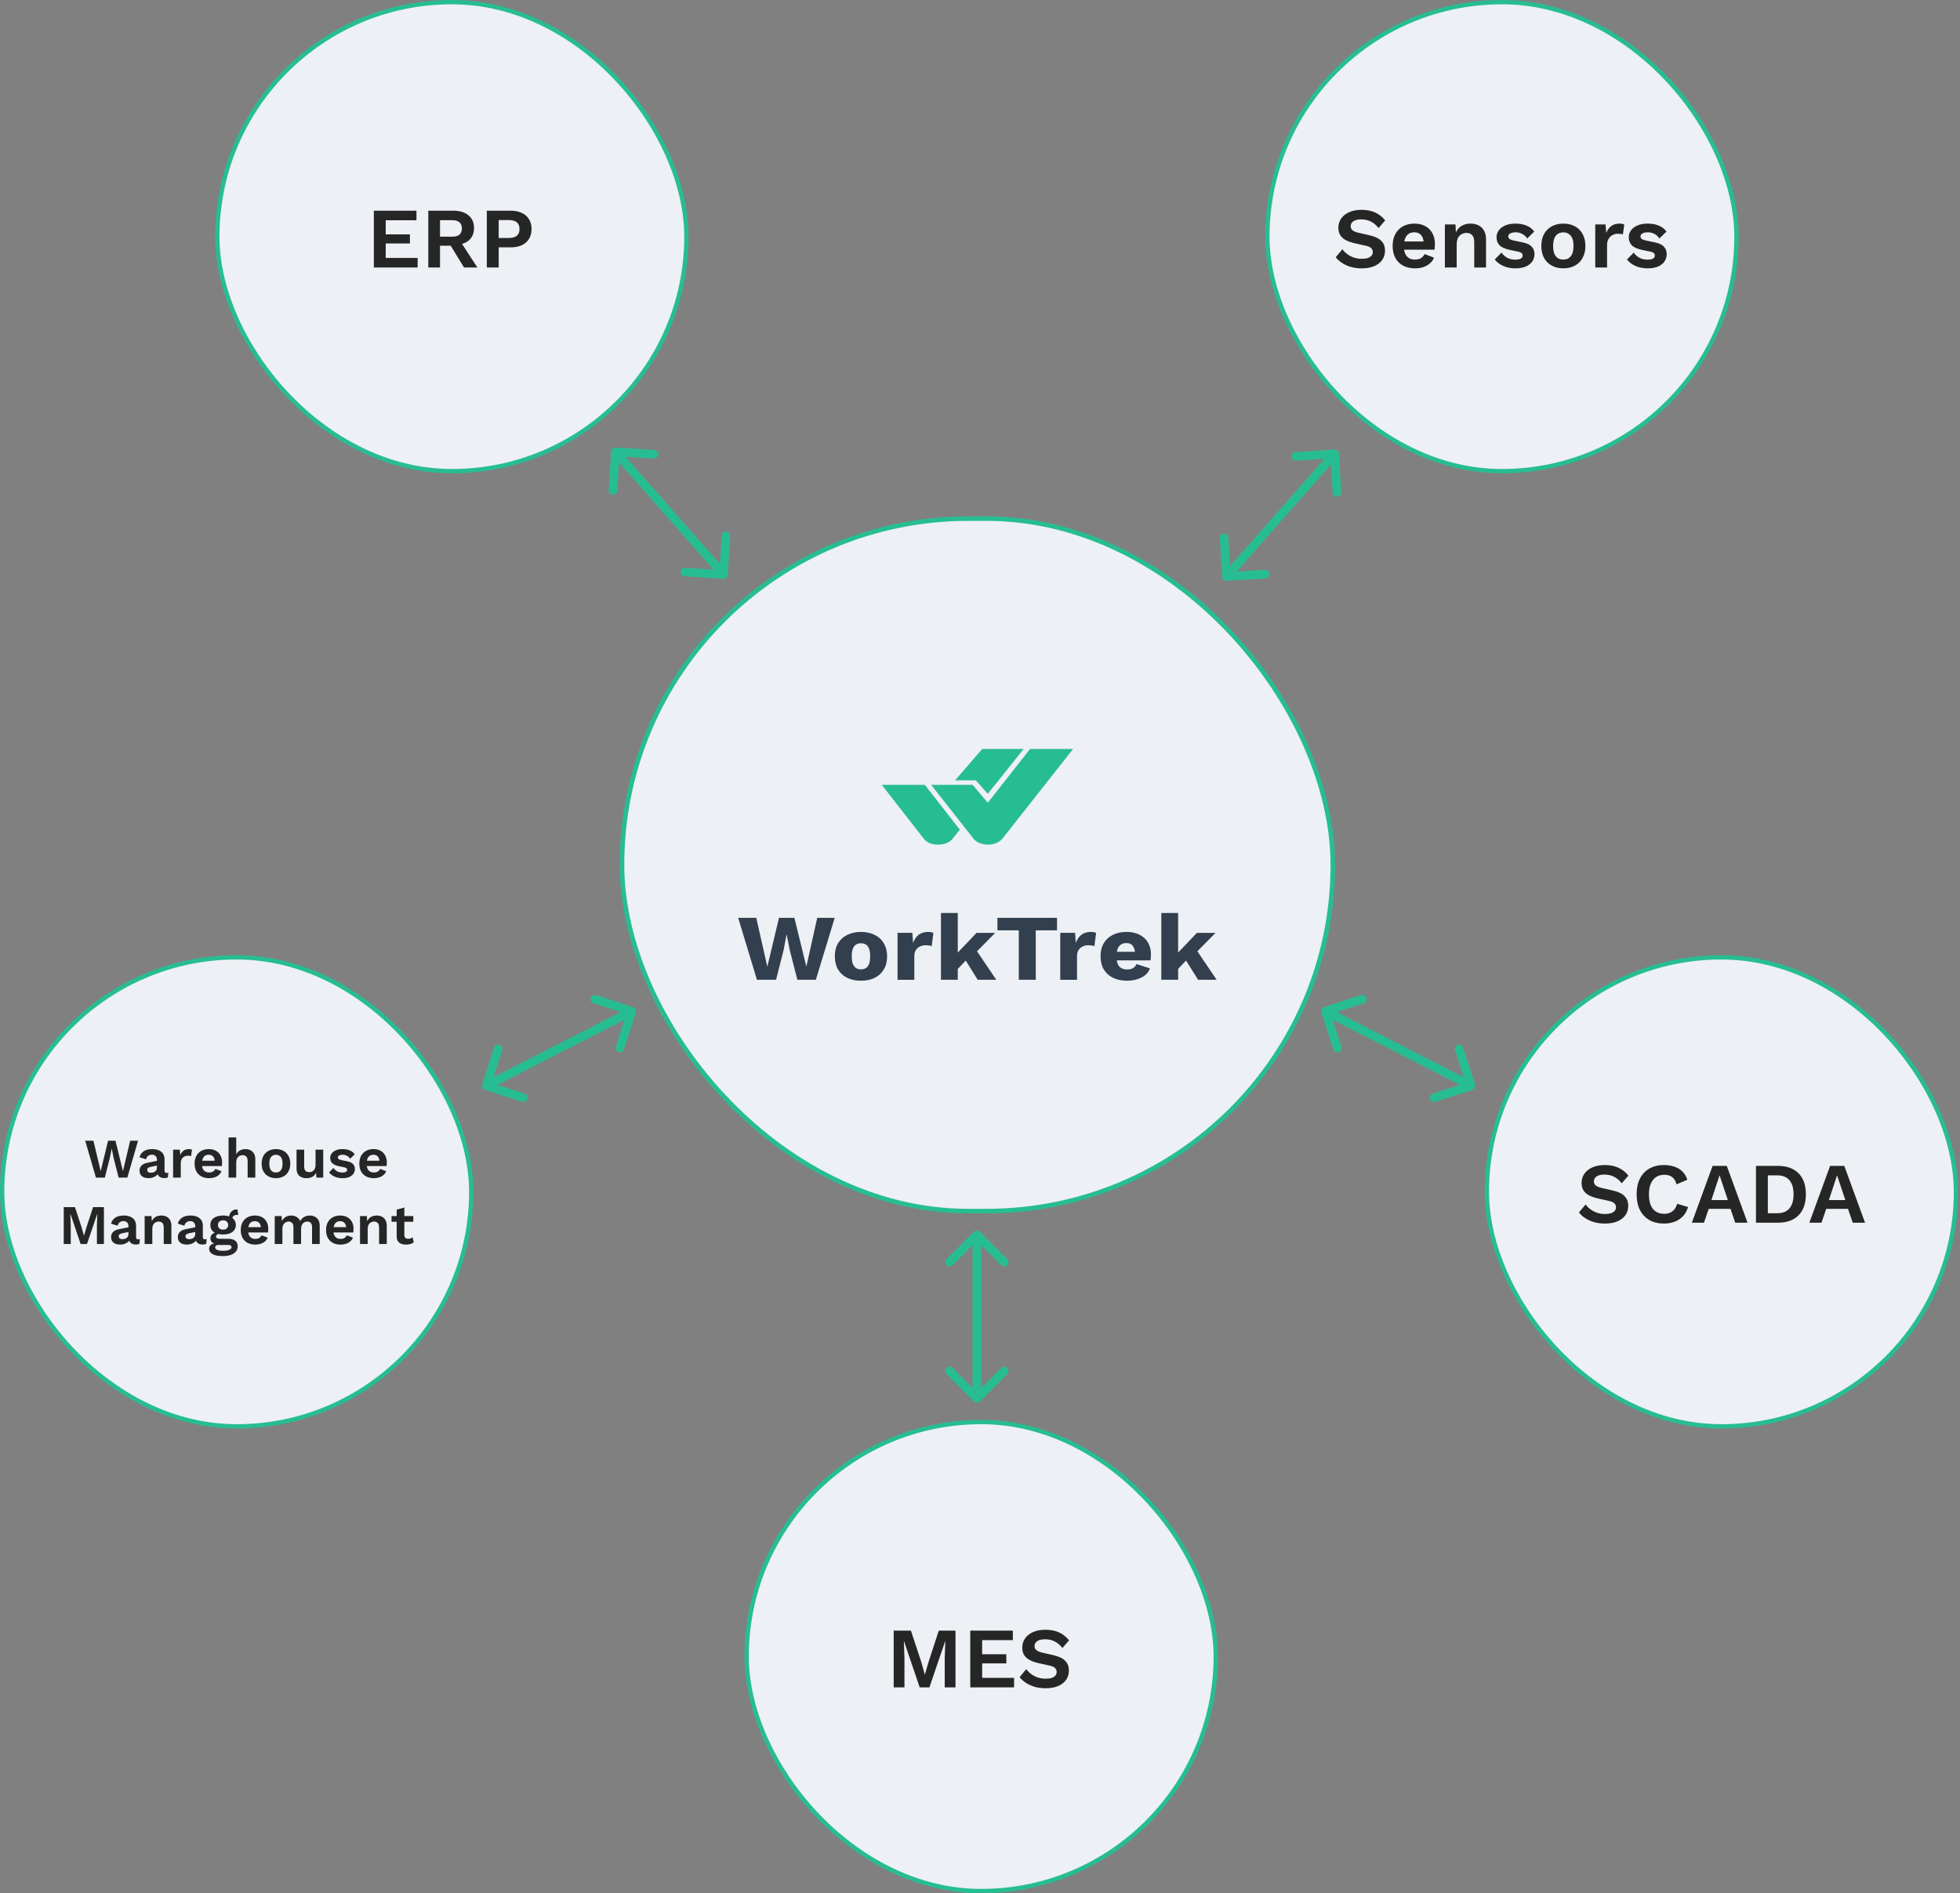<?xml version="1.0" encoding="UTF-8"?> <svg xmlns="http://www.w3.org/2000/svg" width="413" height="399" viewBox="0 0 413 399" fill="none"><rect x="0" y="0" width="413" height="399" fill="#808080" stroke="none"/><rect x="45.793" y="0.453" width="98.843" height="98.843" rx="49.422" fill="#EDF0F4"></rect><rect x="45.793" y="0.453" width="98.843" height="98.843" rx="49.422" stroke="#27BD92" stroke-width="0.907"></rect><path d="M78.775 56.375V44.405H87.752V46.418H81.277V49.392H86.374V51.315H81.277V54.362H88.006V56.375H78.775ZM95.529 44.405C96.883 44.405 97.947 44.731 98.721 45.384C99.495 46.037 99.882 46.914 99.882 48.014C99.882 49.187 99.495 50.088 98.721 50.717C97.947 51.333 96.889 51.641 95.547 51.641L95.293 51.786H92.718V56.375H90.251V44.405H95.529ZM95.239 49.882C95.94 49.882 96.46 49.743 96.799 49.465C97.149 49.175 97.325 48.733 97.325 48.141C97.325 47.549 97.149 47.113 96.799 46.835C96.46 46.545 95.94 46.4 95.239 46.4H92.718V49.882H95.239ZM96.708 50.408L100.589 56.375H97.778L94.568 51.134L96.708 50.408ZM107.602 44.405C108.521 44.405 109.307 44.562 109.96 44.877C110.613 45.179 111.115 45.62 111.465 46.2C111.828 46.769 112.009 47.458 112.009 48.268C112.009 49.078 111.828 49.773 111.465 50.354C111.115 50.922 110.613 51.363 109.96 51.678C109.307 51.98 108.521 52.131 107.602 52.131H105.081V56.375H102.579V44.405H107.602ZM107.221 50.154C107.971 50.154 108.533 49.997 108.908 49.683C109.283 49.356 109.47 48.885 109.47 48.268C109.47 47.639 109.283 47.168 108.908 46.853C108.533 46.539 107.971 46.382 107.221 46.382H105.081V50.154H107.221Z" fill="#262626"></path><rect x="267.057" y="0.453" width="98.843" height="98.843" rx="49.422" fill="#EDF0F4"></rect><rect x="267.057" y="0.453" width="98.843" height="98.843" rx="49.422" stroke="#27BD92" stroke-width="0.907"></rect><path d="M286.909 44.224C287.997 44.224 288.952 44.411 289.775 44.786C290.597 45.161 291.298 45.717 291.878 46.454L290.482 48.069C289.986 47.44 289.442 46.98 288.85 46.69C288.269 46.388 287.592 46.237 286.818 46.237C286.311 46.237 285.887 46.303 285.549 46.436C285.222 46.569 284.981 46.745 284.823 46.962C284.678 47.18 284.606 47.422 284.606 47.688C284.606 48.014 284.733 48.292 284.987 48.522C285.241 48.74 285.676 48.921 286.292 49.066L288.523 49.574C289.708 49.84 290.555 50.239 291.062 50.771C291.582 51.291 291.842 51.968 291.842 52.802C291.842 53.588 291.637 54.265 291.226 54.833C290.814 55.39 290.24 55.819 289.503 56.121C288.765 56.411 287.919 56.556 286.964 56.556C286.129 56.556 285.361 56.46 284.66 56.266C283.971 56.061 283.354 55.782 282.81 55.432C282.266 55.081 281.813 54.676 281.45 54.217L282.865 52.53C283.143 52.917 283.487 53.262 283.898 53.564C284.31 53.866 284.775 54.108 285.295 54.289C285.827 54.459 286.383 54.543 286.964 54.543C287.459 54.543 287.876 54.489 288.215 54.38C288.566 54.259 288.826 54.096 288.995 53.89C289.176 53.673 289.267 53.413 289.267 53.111C289.267 52.796 289.158 52.53 288.94 52.312C288.735 52.083 288.348 51.907 287.78 51.786L285.349 51.242C284.648 51.073 284.044 50.855 283.536 50.59C283.04 50.311 282.659 49.961 282.393 49.538C282.139 49.102 282.012 48.589 282.012 47.996C282.012 47.283 282.206 46.642 282.593 46.074C282.98 45.505 283.536 45.058 284.261 44.731C284.999 44.393 285.881 44.224 286.909 44.224ZM298.164 56.556C297.209 56.556 296.374 56.369 295.661 55.994C294.96 55.619 294.416 55.081 294.029 54.38C293.642 53.679 293.448 52.832 293.448 51.841C293.448 50.849 293.642 50.003 294.029 49.302C294.416 48.6 294.954 48.062 295.643 47.688C296.344 47.313 297.142 47.126 298.037 47.126C298.956 47.126 299.736 47.313 300.376 47.688C301.017 48.05 301.507 48.552 301.845 49.193C302.184 49.822 302.353 50.541 302.353 51.351C302.353 51.593 302.347 51.823 302.335 52.04C302.323 52.258 302.305 52.452 302.281 52.621H295.044V50.898H301.192L299.995 51.333C299.995 50.571 299.82 49.985 299.47 49.574C299.131 49.163 298.647 48.957 298.019 48.957C297.559 48.957 297.16 49.066 296.822 49.284C296.495 49.501 296.247 49.828 296.078 50.263C295.909 50.686 295.824 51.224 295.824 51.877C295.824 52.518 295.915 53.05 296.096 53.473C296.29 53.884 296.556 54.193 296.894 54.398C297.245 54.604 297.662 54.706 298.146 54.706C298.678 54.706 299.107 54.604 299.433 54.398C299.76 54.193 300.014 53.908 300.195 53.546L302.172 54.307C301.978 54.779 301.682 55.184 301.283 55.523C300.896 55.861 300.431 56.121 299.887 56.303C299.355 56.472 298.78 56.556 298.164 56.556ZM304.459 56.375V47.307H306.69L306.835 50.027L306.526 49.737C306.672 49.145 306.901 48.655 307.216 48.268C307.53 47.881 307.911 47.597 308.358 47.416C308.818 47.222 309.319 47.126 309.864 47.126C310.492 47.126 311.048 47.246 311.532 47.488C312.028 47.73 312.415 48.099 312.693 48.594C312.983 49.078 313.128 49.689 313.128 50.426V56.375H310.643V51.134C310.643 50.36 310.492 49.828 310.19 49.538C309.888 49.235 309.495 49.084 309.011 49.084C308.673 49.084 308.34 49.169 308.014 49.338C307.699 49.495 307.439 49.755 307.234 50.118C307.04 50.481 306.944 50.964 306.944 51.569V56.375H304.459ZM319.315 56.556C318.396 56.556 317.556 56.393 316.794 56.067C316.045 55.74 315.434 55.281 314.962 54.688L316.395 53.237C316.685 53.673 317.072 54.029 317.556 54.307C318.04 54.586 318.614 54.725 319.279 54.725C319.75 54.725 320.125 54.658 320.403 54.525C320.693 54.38 320.839 54.156 320.839 53.854C320.839 53.661 320.772 53.497 320.639 53.364C320.506 53.219 320.24 53.104 319.841 53.02L318.245 52.693C317.193 52.476 316.444 52.149 315.996 51.714C315.561 51.267 315.343 50.692 315.343 49.991C315.343 49.495 315.488 49.03 315.779 48.594C316.081 48.159 316.528 47.809 317.121 47.543C317.713 47.264 318.451 47.126 319.333 47.126C320.24 47.126 321.026 47.27 321.691 47.561C322.368 47.839 322.9 48.256 323.287 48.812L321.8 50.263C321.534 49.84 321.183 49.52 320.748 49.302C320.325 49.072 319.877 48.957 319.406 48.957C319.067 48.957 318.777 48.993 318.535 49.066C318.293 49.139 318.112 49.241 317.991 49.374C317.87 49.495 317.81 49.653 317.81 49.846C317.81 50.039 317.894 50.209 318.064 50.354C318.233 50.487 318.541 50.602 318.989 50.698L320.839 51.079C321.733 51.261 322.374 51.569 322.761 52.004C323.148 52.427 323.341 52.941 323.341 53.546C323.341 54.126 323.184 54.646 322.87 55.105C322.568 55.553 322.114 55.91 321.51 56.175C320.917 56.429 320.186 56.556 319.315 56.556ZM329.422 47.126C330.341 47.126 331.145 47.313 331.835 47.688C332.536 48.062 333.08 48.6 333.467 49.302C333.866 50.003 334.065 50.849 334.065 51.841C334.065 52.82 333.866 53.667 333.467 54.38C333.08 55.081 332.536 55.619 331.835 55.994C331.145 56.369 330.341 56.556 329.422 56.556C328.516 56.556 327.712 56.369 327.01 55.994C326.309 55.619 325.759 55.081 325.36 54.38C324.973 53.667 324.78 52.82 324.78 51.841C324.78 50.849 324.973 50.003 325.36 49.302C325.759 48.6 326.309 48.062 327.01 47.688C327.712 47.313 328.516 47.126 329.422 47.126ZM329.422 48.975C328.963 48.975 328.57 49.084 328.244 49.302C327.929 49.507 327.687 49.822 327.518 50.245C327.349 50.668 327.264 51.2 327.264 51.841C327.264 52.482 327.349 53.014 327.518 53.437C327.687 53.86 327.929 54.181 328.244 54.398C328.57 54.604 328.963 54.706 329.422 54.706C329.87 54.706 330.251 54.604 330.565 54.398C330.891 54.181 331.139 53.86 331.309 53.437C331.478 53.014 331.563 52.482 331.563 51.841C331.563 51.2 331.478 50.668 331.309 50.245C331.139 49.822 330.891 49.507 330.565 49.302C330.251 49.084 329.87 48.975 329.422 48.975ZM336.144 56.375V47.307H338.303L338.466 49.084C338.708 48.456 339.058 47.972 339.518 47.633C339.989 47.295 340.576 47.126 341.277 47.126C341.483 47.126 341.67 47.144 341.839 47.18C342.008 47.216 342.148 47.264 342.256 47.325L341.966 49.411C341.845 49.362 341.694 49.326 341.513 49.302C341.343 49.278 341.12 49.266 340.842 49.266C340.479 49.266 340.128 49.356 339.79 49.538C339.451 49.707 339.173 49.973 338.956 50.336C338.738 50.686 338.629 51.134 338.629 51.678V56.375H336.144ZM347.175 56.556C346.256 56.556 345.416 56.393 344.654 56.067C343.904 55.74 343.294 55.281 342.822 54.688L344.255 53.237C344.545 53.673 344.932 54.029 345.416 54.307C345.899 54.586 346.474 54.725 347.139 54.725C347.61 54.725 347.985 54.658 348.263 54.525C348.553 54.38 348.698 54.156 348.698 53.854C348.698 53.661 348.632 53.497 348.499 53.364C348.366 53.219 348.1 53.104 347.701 53.02L346.105 52.693C345.053 52.476 344.303 52.149 343.856 51.714C343.421 51.267 343.203 50.692 343.203 49.991C343.203 49.495 343.348 49.03 343.638 48.594C343.941 48.159 344.388 47.809 344.98 47.543C345.573 47.264 346.31 47.126 347.193 47.126C348.1 47.126 348.886 47.27 349.551 47.561C350.228 47.839 350.76 48.256 351.147 48.812L349.66 50.263C349.394 49.84 349.043 49.52 348.608 49.302C348.185 49.072 347.737 48.957 347.266 48.957C346.927 48.957 346.637 48.993 346.395 49.066C346.153 49.139 345.972 49.241 345.851 49.374C345.73 49.495 345.67 49.653 345.67 49.846C345.67 50.039 345.754 50.209 345.924 50.354C346.093 50.487 346.401 50.602 346.849 50.698L348.698 51.079C349.593 51.261 350.234 51.569 350.621 52.004C351.008 52.427 351.201 52.941 351.201 53.546C351.201 54.126 351.044 54.646 350.73 55.105C350.427 55.553 349.974 55.91 349.369 56.175C348.777 56.429 348.046 56.556 347.175 56.556Z" fill="#262626"></path><rect x="157.332" y="299.703" width="98.843" height="98.843" rx="49.422" fill="#EDF0F4"></rect><rect x="157.332" y="299.703" width="98.843" height="98.843" rx="49.422" stroke="#27BD92" stroke-width="0.907"></rect><path d="M201.336 343.655V355.625H199.068V349.386L199.195 345.886H199.159L195.84 355.625H193.791L190.49 345.886H190.454L190.581 349.386V355.625H188.314V343.655H191.941L194.099 350.184L194.861 352.886H194.897L195.677 350.202L197.817 343.655H201.336ZM204.449 355.625V343.655H213.426V345.668H206.951V348.642H212.048V350.565H206.951V353.612H213.68V355.625H204.449ZM220.296 343.474C221.385 343.474 222.34 343.661 223.162 344.036C223.984 344.411 224.685 344.967 225.266 345.704L223.869 347.319C223.374 346.69 222.829 346.23 222.237 345.94C221.657 345.638 220.98 345.487 220.206 345.487C219.698 345.487 219.275 345.553 218.936 345.686C218.61 345.819 218.368 345.995 218.211 346.212C218.066 346.43 217.993 346.672 217.993 346.938C217.993 347.264 218.12 347.542 218.374 347.772C218.628 347.99 219.063 348.171 219.68 348.316L221.911 348.824C223.095 349.09 223.942 349.489 224.45 350.021C224.97 350.541 225.229 351.218 225.229 352.052C225.229 352.838 225.024 353.515 224.613 354.083C224.202 354.64 223.627 355.069 222.89 355.371C222.152 355.661 221.306 355.806 220.351 355.806C219.517 355.806 218.749 355.71 218.047 355.516C217.358 355.311 216.742 355.033 216.198 354.682C215.653 354.331 215.2 353.926 214.837 353.467L216.252 351.78C216.53 352.167 216.875 352.512 217.286 352.814C217.697 353.116 218.162 353.358 218.682 353.539C219.214 353.709 219.77 353.793 220.351 353.793C220.847 353.793 221.264 353.739 221.602 353.63C221.953 353.509 222.213 353.346 222.382 353.14C222.563 352.923 222.654 352.663 222.654 352.36C222.654 352.046 222.545 351.78 222.328 351.562C222.122 351.333 221.735 351.157 221.167 351.036L218.737 350.492C218.035 350.323 217.431 350.105 216.923 349.839C216.427 349.561 216.046 349.211 215.78 348.788C215.527 348.352 215.4 347.838 215.4 347.246C215.4 346.533 215.593 345.892 215.98 345.324C216.367 344.755 216.923 344.308 217.648 343.981C218.386 343.643 219.269 343.474 220.296 343.474Z" fill="#262626"></path><rect x="313.305" y="201.766" width="98.843" height="98.843" rx="49.422" fill="#EDF0F4"></rect><rect x="313.305" y="201.766" width="98.843" height="98.843" rx="49.422" stroke="#27BD92" stroke-width="0.907"></rect><path d="M338.157 245.537C339.245 245.537 340.201 245.724 341.023 246.099C341.845 246.474 342.546 247.03 343.127 247.767L341.73 249.382C341.234 248.753 340.69 248.293 340.098 248.003C339.517 247.701 338.84 247.55 338.066 247.55C337.559 247.55 337.135 247.616 336.797 247.749C336.47 247.882 336.229 248.058 336.071 248.275C335.926 248.493 335.854 248.735 335.854 249.001C335.854 249.327 335.981 249.605 336.235 249.835C336.489 250.053 336.924 250.234 337.541 250.379L339.771 250.887C340.956 251.153 341.803 251.552 342.31 252.084C342.83 252.604 343.09 253.281 343.09 254.115C343.09 254.901 342.885 255.578 342.474 256.146C342.063 256.703 341.488 257.132 340.751 257.434C340.013 257.724 339.167 257.869 338.212 257.869C337.377 257.869 336.61 257.773 335.908 257.579C335.219 257.374 334.602 257.096 334.058 256.745C333.514 256.394 333.061 255.989 332.698 255.53L334.113 253.843C334.391 254.23 334.735 254.575 335.147 254.877C335.558 255.179 336.023 255.421 336.543 255.602C337.075 255.772 337.631 255.856 338.212 255.856C338.707 255.856 339.124 255.802 339.463 255.693C339.814 255.572 340.074 255.409 340.243 255.203C340.424 254.986 340.515 254.726 340.515 254.423C340.515 254.109 340.406 253.843 340.188 253.625C339.983 253.396 339.596 253.22 339.028 253.099L336.597 252.555C335.896 252.386 335.292 252.168 334.784 251.902C334.288 251.624 333.907 251.274 333.641 250.851C333.387 250.415 333.26 249.901 333.26 249.309C333.26 248.596 333.454 247.955 333.841 247.387C334.228 246.818 334.784 246.371 335.509 246.044C336.247 245.706 337.129 245.537 338.157 245.537ZM355.705 254.387C355.475 255.161 355.113 255.808 354.617 256.328C354.121 256.848 353.535 257.235 352.858 257.488C352.181 257.742 351.437 257.869 350.627 257.869C349.442 257.869 348.414 257.621 347.544 257.126C346.685 256.63 346.02 255.923 345.549 255.004C345.089 254.085 344.86 252.985 344.86 251.703C344.86 250.421 345.089 249.321 345.549 248.402C346.02 247.483 346.685 246.776 347.544 246.28C348.414 245.784 349.43 245.537 350.591 245.537C351.413 245.537 352.156 245.651 352.821 245.881C353.486 246.099 354.049 246.437 354.508 246.897C354.98 247.356 355.324 247.937 355.542 248.638L353.275 249.599C353.069 248.874 352.755 248.36 352.332 248.058C351.909 247.743 351.364 247.586 350.699 247.586C350.047 247.586 349.472 247.743 348.976 248.058C348.493 248.372 348.118 248.837 347.852 249.454C347.586 250.059 347.453 250.808 347.453 251.703C347.453 252.586 347.574 253.335 347.816 253.952C348.07 254.569 348.438 255.034 348.922 255.348C349.406 255.663 349.998 255.82 350.699 255.82C351.352 255.82 351.915 255.645 352.386 255.294C352.87 254.943 353.208 254.411 353.402 253.698L355.705 254.387ZM368.23 257.688H365.637L364.639 254.768H360.051L359.053 257.688H356.496L360.867 245.718H363.859L368.23 257.688ZM360.613 252.918H364.077L362.336 247.695L360.613 252.918ZM374.631 245.718C376.505 245.718 377.956 246.238 378.983 247.278C380.011 248.305 380.525 249.781 380.525 251.703C380.525 253.613 380.011 255.088 378.983 256.128C377.956 257.168 376.505 257.688 374.631 257.688H370.006V245.718H374.631ZM374.504 255.693C375.64 255.693 376.493 255.354 377.061 254.677C377.641 253.988 377.931 252.997 377.931 251.703C377.931 250.409 377.641 249.424 377.061 248.747C376.493 248.058 375.64 247.713 374.504 247.713H372.509V255.693H374.504ZM392.991 257.688H390.397L389.4 254.768H384.811L383.814 257.688H381.257L385.627 245.718H388.62L392.991 257.688ZM385.373 252.918H388.838L387.096 247.695L385.373 252.918Z" fill="#262626"></path><rect x="0.453" y="201.766" width="98.843" height="98.843" rx="49.422" fill="#EDF0F4"></rect><rect x="0.453" y="201.766" width="98.843" height="98.843" rx="49.422" stroke="#27BD92" stroke-width="0.907"></rect><path d="M20.214 248.188L17.951 240.407H19.684L21.216 246.832L22.772 240.407H24.328L25.908 246.832L27.429 240.407H29.091L26.828 248.188H25L23.916 243.944L23.55 242.105H23.527L23.161 243.944L22.089 248.188H20.214ZM33.068 244.427C33.068 244.089 32.969 243.826 32.773 243.638C32.584 243.449 32.333 243.355 32.019 243.355C31.728 243.355 31.472 243.429 31.252 243.579C31.032 243.728 30.871 243.976 30.769 244.321L29.39 243.897C29.523 243.378 29.814 242.962 30.262 242.647C30.718 242.333 31.327 242.176 32.089 242.176C32.608 242.176 33.06 242.258 33.445 242.423C33.83 242.581 34.129 242.82 34.341 243.142C34.561 243.465 34.671 243.869 34.671 244.357V246.75C34.671 247.048 34.812 247.198 35.095 247.198C35.229 247.198 35.355 247.178 35.473 247.139L35.378 248.141C35.174 248.243 34.919 248.294 34.612 248.294C34.337 248.294 34.089 248.247 33.869 248.153C33.649 248.058 33.476 247.917 33.351 247.728C33.225 247.532 33.162 247.288 33.162 246.997V246.95L33.445 246.903C33.398 247.202 33.268 247.457 33.056 247.669C32.844 247.874 32.584 248.031 32.278 248.141C31.979 248.251 31.669 248.306 31.347 248.306C30.946 248.306 30.6 248.247 30.309 248.129C30.018 248.003 29.794 247.823 29.637 247.587C29.48 247.351 29.401 247.06 29.401 246.714C29.401 246.274 29.543 245.917 29.826 245.642C30.109 245.359 30.514 245.166 31.04 245.064L33.256 244.616L33.245 245.618L31.83 245.901C31.563 245.956 31.358 246.031 31.217 246.125C31.083 246.211 31.017 246.357 31.017 246.561C31.017 246.758 31.087 246.907 31.229 247.009C31.378 247.111 31.555 247.162 31.759 247.162C31.924 247.162 32.085 247.143 32.243 247.103C32.4 247.064 32.541 247.001 32.667 246.915C32.793 246.828 32.891 246.71 32.962 246.561C33.032 246.412 33.068 246.231 33.068 246.019V244.427ZM36.477 248.188V242.294H37.88L37.986 243.449C38.143 243.04 38.371 242.726 38.67 242.506C38.977 242.286 39.358 242.176 39.813 242.176C39.947 242.176 40.069 242.188 40.179 242.211C40.289 242.235 40.379 242.266 40.45 242.305L40.261 243.661C40.183 243.63 40.085 243.606 39.967 243.59C39.857 243.575 39.711 243.567 39.531 243.567C39.295 243.567 39.067 243.626 38.847 243.744C38.627 243.854 38.446 244.027 38.304 244.262C38.163 244.49 38.092 244.781 38.092 245.135V248.188H36.477ZM44.07 248.306C43.45 248.306 42.907 248.184 42.444 247.94C41.988 247.697 41.634 247.347 41.383 246.891C41.131 246.435 41.005 245.885 41.005 245.241C41.005 244.596 41.131 244.046 41.383 243.59C41.634 243.135 41.984 242.785 42.432 242.541C42.888 242.298 43.406 242.176 43.988 242.176C44.585 242.176 45.092 242.298 45.509 242.541C45.925 242.777 46.243 243.103 46.464 243.52C46.684 243.928 46.794 244.396 46.794 244.923C46.794 245.08 46.79 245.229 46.782 245.371C46.774 245.512 46.762 245.638 46.746 245.748H42.043V244.628H46.039L45.261 244.911C45.261 244.416 45.147 244.034 44.919 243.767C44.699 243.5 44.385 243.366 43.976 243.366C43.678 243.366 43.418 243.437 43.198 243.579C42.986 243.72 42.825 243.932 42.715 244.215C42.605 244.49 42.55 244.84 42.55 245.264C42.55 245.681 42.609 246.027 42.727 246.302C42.852 246.569 43.025 246.769 43.245 246.903C43.473 247.037 43.744 247.103 44.059 247.103C44.404 247.103 44.683 247.037 44.896 246.903C45.108 246.769 45.273 246.585 45.391 246.349L46.676 246.844C46.55 247.151 46.357 247.414 46.098 247.634C45.847 247.854 45.544 248.023 45.19 248.141C44.845 248.251 44.471 248.306 44.07 248.306ZM48.162 248.188V239.712H49.777V243.296C49.966 242.918 50.225 242.639 50.555 242.459C50.886 242.27 51.259 242.176 51.675 242.176C52.084 242.176 52.446 242.254 52.76 242.412C53.082 242.569 53.334 242.808 53.514 243.131C53.703 243.445 53.797 243.842 53.797 244.321V248.188H52.182V244.793C52.182 244.282 52.084 243.932 51.888 243.744C51.691 243.547 51.44 243.449 51.133 243.449C50.905 243.449 50.685 243.504 50.473 243.614C50.269 243.716 50.1 243.889 49.966 244.133C49.84 244.368 49.777 244.683 49.777 245.076V248.188H48.162ZM58.149 242.176C58.746 242.176 59.269 242.298 59.717 242.541C60.173 242.785 60.526 243.135 60.778 243.59C61.037 244.046 61.167 244.596 61.167 245.241C61.167 245.877 61.037 246.428 60.778 246.891C60.526 247.347 60.173 247.697 59.717 247.94C59.269 248.184 58.746 248.306 58.149 248.306C57.559 248.306 57.037 248.184 56.581 247.94C56.125 247.697 55.768 247.347 55.508 246.891C55.257 246.428 55.131 245.877 55.131 245.241C55.131 244.596 55.257 244.046 55.508 243.59C55.768 243.135 56.125 242.785 56.581 242.541C57.037 242.298 57.559 242.176 58.149 242.176ZM58.149 243.378C57.85 243.378 57.595 243.449 57.383 243.59C57.178 243.724 57.021 243.928 56.911 244.203C56.801 244.478 56.746 244.824 56.746 245.241C56.746 245.657 56.801 246.003 56.911 246.278C57.021 246.553 57.178 246.762 57.383 246.903C57.595 247.037 57.85 247.103 58.149 247.103C58.44 247.103 58.687 247.037 58.892 246.903C59.104 246.762 59.265 246.553 59.375 246.278C59.485 246.003 59.54 245.657 59.54 245.241C59.54 244.824 59.485 244.478 59.375 244.203C59.265 243.928 59.104 243.724 58.892 243.59C58.687 243.449 58.44 243.378 58.149 243.378ZM64.569 248.306C64.176 248.306 63.823 248.235 63.508 248.094C63.194 247.952 62.943 247.728 62.754 247.422C62.573 247.107 62.483 246.703 62.483 246.207V242.294H64.098V245.818C64.098 246.274 64.192 246.593 64.381 246.773C64.569 246.946 64.841 247.033 65.194 247.033C65.359 247.033 65.52 247.005 65.677 246.95C65.835 246.887 65.972 246.793 66.09 246.667C66.216 246.542 66.314 246.38 66.385 246.184C66.456 245.98 66.491 245.74 66.491 245.465V242.294H68.106V248.188H66.668L66.609 247.162C66.412 247.555 66.141 247.846 65.795 248.035C65.457 248.215 65.049 248.306 64.569 248.306ZM72.163 248.306C71.566 248.306 71.02 248.2 70.525 247.988C70.037 247.775 69.64 247.477 69.334 247.092L70.265 246.149C70.454 246.431 70.705 246.663 71.02 246.844C71.334 247.025 71.707 247.115 72.14 247.115C72.446 247.115 72.69 247.072 72.871 246.986C73.059 246.891 73.153 246.746 73.153 246.549C73.153 246.424 73.11 246.318 73.024 246.231C72.937 246.137 72.764 246.062 72.505 246.007L71.468 245.795C70.784 245.653 70.297 245.441 70.006 245.158C69.723 244.868 69.582 244.494 69.582 244.038C69.582 243.716 69.676 243.414 69.864 243.131C70.061 242.848 70.352 242.62 70.737 242.447C71.122 242.266 71.601 242.176 72.175 242.176C72.764 242.176 73.275 242.27 73.707 242.459C74.148 242.639 74.493 242.911 74.745 243.272L73.778 244.215C73.605 243.94 73.377 243.732 73.094 243.59C72.819 243.441 72.529 243.366 72.222 243.366C72.002 243.366 71.814 243.39 71.656 243.437C71.499 243.484 71.381 243.551 71.303 243.638C71.224 243.716 71.185 243.818 71.185 243.944C71.185 244.07 71.24 244.18 71.35 244.274C71.46 244.361 71.66 244.435 71.951 244.498L73.153 244.746C73.735 244.864 74.152 245.064 74.403 245.347C74.654 245.622 74.78 245.956 74.78 246.349C74.78 246.726 74.678 247.064 74.474 247.363C74.277 247.654 73.983 247.885 73.59 248.058C73.204 248.223 72.729 248.306 72.163 248.306ZM78.78 248.306C78.159 248.306 77.617 248.184 77.153 247.94C76.698 247.697 76.344 247.347 76.092 246.891C75.841 246.435 75.715 245.885 75.715 245.241C75.715 244.596 75.841 244.046 76.092 243.59C76.344 243.135 76.694 242.785 77.141 242.541C77.597 242.298 78.116 242.176 78.698 242.176C79.295 242.176 79.802 242.298 80.218 242.541C80.635 242.777 80.953 243.103 81.173 243.52C81.393 243.928 81.503 244.396 81.503 244.923C81.503 245.08 81.499 245.229 81.492 245.371C81.484 245.512 81.472 245.638 81.456 245.748H76.752V244.628H80.749L79.971 244.911C79.971 244.416 79.857 244.034 79.629 243.767C79.409 243.5 79.094 243.366 78.686 243.366C78.387 243.366 78.128 243.437 77.908 243.579C77.696 243.72 77.534 243.932 77.424 244.215C77.314 244.49 77.259 244.84 77.259 245.264C77.259 245.681 77.318 246.027 77.436 246.302C77.562 246.569 77.735 246.769 77.955 246.903C78.183 247.037 78.454 247.103 78.768 247.103C79.114 247.103 79.393 247.037 79.605 246.903C79.817 246.769 79.983 246.585 80.1 246.349L81.385 246.844C81.26 247.151 81.067 247.414 80.808 247.634C80.556 247.854 80.254 248.023 79.9 248.141C79.554 248.251 79.181 248.306 78.78 248.306ZM21.898 254.407V262.188H20.424V258.133L20.507 255.857H20.483L18.326 262.188H16.994L14.848 255.857H14.825L14.907 258.133V262.188H13.433V254.407H15.791L17.194 258.651L17.689 260.408H17.713L18.22 258.663L19.611 254.407H21.898ZM27.07 258.427C27.07 258.089 26.972 257.826 26.775 257.638C26.587 257.449 26.335 257.355 26.021 257.355C25.73 257.355 25.474 257.429 25.254 257.579C25.034 257.728 24.873 257.976 24.771 258.321L23.392 257.897C23.525 257.378 23.816 256.962 24.264 256.647C24.72 256.333 25.329 256.176 26.091 256.176C26.61 256.176 27.062 256.258 27.447 256.423C27.832 256.581 28.131 256.82 28.343 257.142C28.563 257.465 28.673 257.869 28.673 258.357V260.75C28.673 261.048 28.815 261.198 29.098 261.198C29.231 261.198 29.357 261.178 29.475 261.139L29.38 262.141C29.176 262.243 28.921 262.294 28.614 262.294C28.339 262.294 28.091 262.247 27.872 262.153C27.651 262.058 27.479 261.917 27.353 261.728C27.227 261.532 27.164 261.288 27.164 260.997V260.95L27.447 260.903C27.4 261.202 27.27 261.457 27.058 261.669C26.846 261.874 26.587 262.031 26.28 262.141C25.981 262.251 25.671 262.306 25.349 262.306C24.948 262.306 24.602 262.247 24.311 262.129C24.02 262.003 23.797 261.823 23.639 261.587C23.482 261.351 23.404 261.06 23.404 260.714C23.404 260.274 23.545 259.917 23.828 259.642C24.111 259.359 24.516 259.166 25.042 259.064L27.259 258.616L27.247 259.618L25.832 259.901C25.565 259.956 25.36 260.031 25.219 260.125C25.085 260.211 25.019 260.357 25.019 260.561C25.019 260.758 25.089 260.907 25.231 261.009C25.38 261.111 25.557 261.162 25.761 261.162C25.926 261.162 26.087 261.143 26.245 261.103C26.402 261.064 26.543 261.001 26.669 260.915C26.795 260.828 26.893 260.71 26.964 260.561C27.035 260.412 27.07 260.231 27.07 260.019V258.427ZM30.479 262.188V256.294H31.929L32.024 258.062L31.823 257.873C31.918 257.488 32.067 257.17 32.271 256.918C32.475 256.667 32.723 256.482 33.014 256.364C33.312 256.239 33.639 256.176 33.992 256.176C34.401 256.176 34.763 256.254 35.077 256.412C35.399 256.569 35.651 256.808 35.831 257.131C36.02 257.445 36.114 257.842 36.114 258.321V262.188H34.499V258.781C34.499 258.278 34.401 257.932 34.205 257.744C34.008 257.547 33.753 257.449 33.438 257.449C33.218 257.449 33.002 257.504 32.79 257.614C32.586 257.716 32.417 257.885 32.283 258.121C32.157 258.357 32.094 258.671 32.094 259.064V262.188H30.479ZM41.138 258.427C41.138 258.089 41.04 257.826 40.843 257.638C40.655 257.449 40.403 257.355 40.089 257.355C39.798 257.355 39.542 257.429 39.322 257.579C39.102 257.728 38.941 257.976 38.839 258.321L37.46 257.897C37.593 257.378 37.884 256.962 38.332 256.647C38.788 256.333 39.397 256.176 40.16 256.176C40.678 256.176 41.13 256.258 41.515 256.423C41.9 256.581 42.199 256.82 42.411 257.142C42.631 257.465 42.741 257.869 42.741 258.357V260.75C42.741 261.048 42.883 261.198 43.166 261.198C43.299 261.198 43.425 261.178 43.543 261.139L43.449 262.141C43.244 262.243 42.989 262.294 42.682 262.294C42.407 262.294 42.16 262.247 41.94 262.153C41.719 262.058 41.547 261.917 41.421 261.728C41.295 261.532 41.232 261.288 41.232 260.997V260.95L41.515 260.903C41.468 261.202 41.338 261.457 41.126 261.669C40.914 261.874 40.655 262.031 40.348 262.141C40.049 262.251 39.739 262.306 39.417 262.306C39.016 262.306 38.67 262.247 38.379 262.129C38.089 262.003 37.865 261.823 37.707 261.587C37.55 261.351 37.472 261.06 37.472 260.714C37.472 260.274 37.613 259.917 37.896 259.642C38.179 259.359 38.584 259.166 39.11 259.064L41.327 258.616L41.315 259.618L39.9 259.901C39.633 259.956 39.429 260.031 39.287 260.125C39.154 260.211 39.087 260.357 39.087 260.561C39.087 260.758 39.157 260.907 39.299 261.009C39.448 261.111 39.625 261.162 39.829 261.162C39.994 261.162 40.156 261.143 40.313 261.103C40.47 261.064 40.611 261.001 40.737 260.915C40.863 260.828 40.961 260.71 41.032 260.561C41.103 260.412 41.138 260.231 41.138 260.019V258.427ZM50.028 254.891L50.217 256.046C50.185 256.046 50.15 256.046 50.111 256.046C50.079 256.038 50.044 256.034 50.004 256.034C49.643 256.034 49.372 256.117 49.191 256.282C49.01 256.439 48.92 256.659 48.92 256.942L48.26 256.671C48.26 256.357 48.323 256.066 48.448 255.799C48.574 255.523 48.759 255.303 49.002 255.138C49.254 254.973 49.553 254.891 49.898 254.891C49.914 254.891 49.934 254.891 49.957 254.891C49.981 254.891 50.004 254.891 50.028 254.891ZM48.095 261.08C48.731 261.08 49.222 261.217 49.568 261.492C49.914 261.768 50.087 262.153 50.087 262.648C50.087 263.096 49.957 263.473 49.698 263.779C49.439 264.094 49.073 264.33 48.602 264.487C48.138 264.644 47.6 264.723 46.987 264.723C45.973 264.723 45.23 264.581 44.758 264.298C44.295 264.015 44.063 263.646 44.063 263.19C44.063 262.868 44.185 262.597 44.428 262.377C44.68 262.157 45.093 262.035 45.666 262.011L45.607 262.2C45.199 262.129 44.884 261.995 44.664 261.799C44.452 261.595 44.346 261.316 44.346 260.962C44.346 260.6 44.483 260.306 44.758 260.078C45.041 259.842 45.423 259.705 45.902 259.665L46.609 259.995H46.444C46.106 260.019 45.867 260.09 45.725 260.207C45.592 260.318 45.525 260.443 45.525 260.585C45.525 260.75 45.588 260.876 45.713 260.962C45.847 261.041 46.036 261.08 46.279 261.08H48.095ZM46.998 263.614C47.407 263.614 47.741 263.579 48 263.508C48.268 263.438 48.464 263.347 48.59 263.237C48.723 263.127 48.79 263.005 48.79 262.872C48.79 262.722 48.731 262.601 48.613 262.506C48.495 262.42 48.283 262.377 47.977 262.377H45.984C45.796 262.377 45.639 262.424 45.513 262.518C45.395 262.612 45.336 262.742 45.336 262.907C45.336 263.127 45.481 263.3 45.772 263.426C46.071 263.552 46.48 263.614 46.998 263.614ZM47.01 256.176C47.56 256.176 48.036 256.258 48.437 256.423C48.845 256.581 49.156 256.808 49.368 257.107C49.588 257.406 49.698 257.763 49.698 258.18C49.698 258.589 49.588 258.942 49.368 259.241C49.156 259.539 48.845 259.771 48.437 259.936C48.036 260.094 47.56 260.172 47.01 260.172C46.138 260.172 45.47 259.995 45.006 259.642C44.55 259.28 44.322 258.793 44.322 258.18C44.322 257.763 44.428 257.406 44.641 257.107C44.861 256.808 45.171 256.581 45.572 256.423C45.973 256.258 46.452 256.176 47.01 256.176ZM47.01 257.19C46.696 257.19 46.436 257.276 46.232 257.449C46.028 257.622 45.926 257.862 45.926 258.168C45.926 258.475 46.028 258.718 46.232 258.899C46.436 259.072 46.696 259.158 47.01 259.158C47.325 259.158 47.58 259.072 47.776 258.899C47.981 258.718 48.083 258.475 48.083 258.168C48.083 257.862 47.981 257.622 47.776 257.449C47.58 257.276 47.325 257.19 47.01 257.19ZM53.798 262.306C53.178 262.306 52.635 262.184 52.172 261.94C51.716 261.697 51.362 261.347 51.111 260.891C50.859 260.435 50.733 259.885 50.733 259.241C50.733 258.596 50.859 258.046 51.111 257.59C51.362 257.135 51.712 256.785 52.16 256.541C52.616 256.298 53.134 256.176 53.716 256.176C54.313 256.176 54.82 256.298 55.237 256.541C55.653 256.777 55.971 257.103 56.191 257.52C56.411 257.928 56.522 258.396 56.522 258.923C56.522 259.08 56.518 259.229 56.51 259.371C56.502 259.512 56.49 259.638 56.474 259.748H51.771V258.628H55.767L54.989 258.911C54.989 258.416 54.875 258.034 54.647 257.767C54.427 257.5 54.113 257.366 53.704 257.366C53.405 257.366 53.146 257.437 52.926 257.579C52.714 257.72 52.553 257.932 52.443 258.215C52.333 258.49 52.278 258.84 52.278 259.264C52.278 259.681 52.337 260.027 52.455 260.302C52.58 260.569 52.753 260.769 52.973 260.903C53.201 261.037 53.472 261.103 53.787 261.103C54.132 261.103 54.411 261.037 54.624 260.903C54.836 260.769 55.001 260.585 55.119 260.349L56.404 260.844C56.278 261.151 56.085 261.414 55.826 261.634C55.575 261.854 55.272 262.023 54.918 262.141C54.572 262.251 54.199 262.306 53.798 262.306ZM57.89 262.188V256.294H59.34L59.399 257.355C59.596 256.962 59.863 256.667 60.201 256.47C60.547 256.274 60.928 256.176 61.344 256.176C61.769 256.176 62.15 256.274 62.488 256.47C62.834 256.667 63.093 256.958 63.266 257.343C63.392 257.084 63.56 256.867 63.773 256.694C63.985 256.522 64.221 256.392 64.48 256.305C64.739 256.219 65.003 256.176 65.27 256.176C65.655 256.176 66.005 256.254 66.319 256.412C66.641 256.569 66.897 256.805 67.085 257.119C67.274 257.433 67.368 257.834 67.368 258.321V262.188H65.753V258.64C65.753 258.207 65.659 257.901 65.47 257.72C65.282 257.539 65.038 257.449 64.739 257.449C64.504 257.449 64.284 257.508 64.079 257.626C63.883 257.744 63.726 257.921 63.608 258.156C63.498 258.384 63.443 258.671 63.443 259.017V262.188H61.828V258.64C61.828 258.207 61.729 257.901 61.533 257.72C61.344 257.539 61.101 257.449 60.802 257.449C60.598 257.449 60.393 257.504 60.189 257.614C59.992 257.724 59.828 257.897 59.694 258.133C59.568 258.368 59.505 258.679 59.505 259.064V262.188H57.89ZM71.769 262.306C71.148 262.306 70.606 262.184 70.142 261.94C69.686 261.697 69.333 261.347 69.081 260.891C68.83 260.435 68.704 259.885 68.704 259.241C68.704 258.596 68.83 258.046 69.081 257.59C69.333 257.135 69.683 256.785 70.13 256.541C70.586 256.298 71.105 256.176 71.687 256.176C72.284 256.176 72.791 256.298 73.207 256.541C73.624 256.777 73.942 257.103 74.162 257.52C74.382 257.928 74.492 258.396 74.492 258.923C74.492 259.08 74.488 259.229 74.481 259.371C74.473 259.512 74.461 259.638 74.445 259.748H69.742V258.628H73.738L72.96 258.911C72.96 258.416 72.846 258.034 72.618 257.767C72.398 257.5 72.084 257.366 71.675 257.366C71.376 257.366 71.117 257.437 70.897 257.579C70.685 257.72 70.523 257.932 70.413 258.215C70.303 258.49 70.248 258.84 70.248 259.264C70.248 259.681 70.307 260.027 70.425 260.302C70.551 260.569 70.724 260.769 70.944 260.903C71.172 261.037 71.443 261.103 71.757 261.103C72.103 261.103 72.382 261.037 72.594 260.903C72.806 260.769 72.972 260.585 73.089 260.349L74.374 260.844C74.249 261.151 74.056 261.414 73.797 261.634C73.545 261.854 73.243 262.023 72.889 262.141C72.543 262.251 72.17 262.306 71.769 262.306ZM75.861 262.188V256.294H77.311L77.405 258.062L77.205 257.873C77.299 257.488 77.448 257.17 77.653 256.918C77.857 256.667 78.105 256.482 78.395 256.364C78.694 256.239 79.02 256.176 79.374 256.176C79.783 256.176 80.144 256.254 80.459 256.412C80.781 256.569 81.032 256.808 81.213 257.131C81.402 257.445 81.496 257.842 81.496 258.321V262.188H79.881V258.781C79.881 258.278 79.783 257.932 79.586 257.744C79.39 257.547 79.134 257.449 78.82 257.449C78.6 257.449 78.384 257.504 78.171 257.614C77.967 257.716 77.798 257.885 77.665 258.121C77.539 258.357 77.476 258.671 77.476 259.064V262.188H75.861ZM85.2 254.49V260.266C85.2 260.549 85.271 260.758 85.412 260.891C85.562 261.017 85.762 261.08 86.014 261.08C86.21 261.08 86.383 261.052 86.532 260.997C86.682 260.934 86.815 260.852 86.933 260.75L87.193 261.823C87.004 261.972 86.768 262.09 86.485 262.176C86.202 262.263 85.904 262.306 85.589 262.306C85.196 262.306 84.847 262.247 84.54 262.129C84.242 262.011 84.006 261.823 83.833 261.563C83.668 261.304 83.585 260.958 83.585 260.526V254.938L85.2 254.49ZM87.087 256.294V257.496H82.501V256.294H87.087Z" fill="#262626"></path><rect x="131.062" y="109.298" width="149.785" height="145.944" rx="72.972" fill="#EDF0F4"></rect><rect x="131.062" y="109.298" width="149.785" height="145.944" rx="72.972" stroke="#27BD92" stroke-width="0.96"></rect><path fill-rule="evenodd" clip-rule="evenodd" d="M217.042 157.847L208.141 169.188L204.948 165.409H196.213L205.204 176.848C205.909 177.627 207.027 178.01 208.307 178.01C209.309 178.01 210.481 177.614 211.231 176.746L226.114 157.851H217.042V157.847Z" fill="#27BD92"></path><path d="M194.869 165.404H185.797L194.743 176.873C195.439 177.707 196.607 178.035 197.721 178.005C198.866 178.005 199.975 177.652 200.671 176.835L202.252 174.856L194.869 165.404Z" fill="#27BD92"></path><path d="M215.7 157.847H206.965L201.252 164.46H205.622L208.141 167.294L215.7 157.847Z" fill="#27BD92"></path><path d="M251.681 199.572L256.364 206.494H252.45L249.367 201.551L251.681 199.572ZM248.245 192.412V206.494H244.706V192.412H248.245ZM256.133 196.604L251.137 201.668L250.472 201.847L247.497 205.012L247.48 201.572L252.202 196.608H256.133V196.604ZM237.522 206.69C236.37 206.69 235.37 206.486 234.526 206.077C233.696 205.667 233.048 205.083 232.587 204.315C232.13 203.551 231.9 202.628 231.9 201.547C231.9 200.466 232.13 199.543 232.587 198.779C233.043 198.015 233.683 197.426 234.504 197.017C235.335 196.608 236.287 196.403 237.357 196.403C238.453 196.403 239.383 196.608 240.144 197.017C240.923 197.414 241.514 197.965 241.914 198.679C242.318 199.376 242.519 200.182 242.519 201.092C242.519 201.33 242.51 201.568 242.497 201.806C242.484 202.044 242.462 202.24 242.436 202.399H234.191V200.599H240.87L239.183 201.213C239.183 200.42 239.031 199.814 238.727 199.393C238.435 198.971 237.979 198.758 237.353 198.758C236.909 198.758 236.531 198.858 236.209 199.054C235.905 199.251 235.665 199.564 235.5 199.985C235.344 200.407 235.27 200.95 235.27 201.609C235.27 202.257 235.361 202.783 235.539 203.192C235.722 203.588 235.974 203.876 236.309 204.06C236.644 204.231 237.048 204.319 237.518 204.319C238.044 204.319 238.461 204.219 238.766 204.023C239.088 203.826 239.322 203.547 239.475 203.192L242.305 204.081C242.11 204.649 241.771 205.129 241.288 205.526C240.818 205.91 240.249 206.198 239.579 206.394C238.931 206.594 238.244 206.69 237.522 206.69ZM223.412 206.494V196.604H226.534L226.682 198.741C226.943 198.002 227.334 197.43 227.847 197.021C228.373 196.612 229.039 196.408 229.843 196.408C230.104 196.408 230.33 196.428 230.508 196.466C230.704 196.504 230.856 196.558 230.965 196.625L230.608 199.393C230.469 199.338 230.287 199.301 230.069 199.276C229.86 199.234 229.604 199.217 229.295 199.217C228.882 199.217 228.491 199.305 228.13 199.476C227.769 199.647 227.478 199.906 227.256 200.248C227.047 200.578 226.943 201 226.943 201.513V206.498H223.412V206.494ZM222.729 193.439V196.069H218.25V206.494H214.672V196.069H210.175V193.439H222.729ZM205.249 199.572L209.932 206.494H206.018L202.94 201.551L205.249 199.572ZM201.813 192.412V206.494H198.274V192.412H201.813ZM209.706 196.604L204.709 201.668L204.044 201.847L201.066 205.012L201.048 201.572L205.77 196.608H209.706V196.604ZM189.125 206.494V196.604H192.247L192.391 198.741C192.656 198.002 193.043 197.43 193.556 197.021C194.086 196.612 194.752 196.408 195.556 196.408C195.817 196.408 196.043 196.428 196.221 196.466C196.417 196.508 196.569 196.558 196.678 196.625L196.326 199.393C196.187 199.338 196.004 199.301 195.782 199.276C195.574 199.234 195.317 199.217 195.013 199.217C194.595 199.217 194.208 199.305 193.847 199.476C193.486 199.647 193.195 199.906 192.973 200.248C192.769 200.578 192.66 201 192.66 201.513V206.498H189.125V206.494ZM181.407 198.8C181.007 198.8 180.659 198.892 180.367 199.075C180.076 199.259 179.854 199.555 179.702 199.965C179.55 200.374 179.476 200.9 179.476 201.547C179.476 202.194 179.55 202.72 179.702 203.129C179.859 203.526 180.08 203.822 180.367 204.018C180.659 204.202 181.007 204.294 181.407 204.294C181.824 204.294 182.176 204.202 182.468 204.018C182.759 203.822 182.981 203.526 183.133 203.129C183.285 202.72 183.359 202.194 183.359 201.547C183.359 200.9 183.285 200.374 183.133 199.965C182.976 199.555 182.755 199.259 182.468 199.075C182.176 198.892 181.824 198.8 181.407 198.8ZM181.407 196.408C182.502 196.408 183.459 196.612 184.281 197.021C185.111 197.418 185.759 198.002 186.216 198.783C186.686 199.547 186.925 200.47 186.925 201.551C186.925 202.632 186.69 203.563 186.216 204.34C185.759 205.104 185.111 205.693 184.281 206.102C183.463 206.498 182.507 206.694 181.407 206.694C180.337 206.694 179.389 206.498 178.554 206.102C177.724 205.693 177.067 205.108 176.597 204.34C176.141 203.563 175.91 202.632 175.91 201.551C175.91 200.47 176.136 199.547 176.597 198.783C177.067 198.007 177.724 197.418 178.554 197.021C179.389 196.612 180.341 196.408 181.407 196.408ZM159.5 206.494L155.547 193.439H159.356L161.687 203.743L164.144 193.439H167.392L169.91 203.726L172.201 193.439H175.884L171.91 206.494H168.018L166.396 200.165L165.774 196.979H165.731L165.131 200.165L163.526 206.494H159.5Z" fill="#323F4E"></path><path d="M129.731 94.31C129.231 94.278 128.8 94.658 128.769 95.158L128.253 103.303C128.222 103.802 128.601 104.233 129.101 104.265C129.601 104.297 130.032 103.917 130.063 103.417L130.522 96.177L137.762 96.635C138.261 96.667 138.692 96.287 138.724 95.788C138.756 95.288 138.376 94.857 137.876 94.825L129.731 94.31ZM152.395 121.977C152.895 122.008 153.326 121.629 153.357 121.129L153.873 112.984C153.904 112.484 153.525 112.053 153.025 112.021C152.525 111.99 152.094 112.369 152.063 112.869L151.605 120.109L144.365 119.651C143.865 119.619 143.434 119.999 143.402 120.499C143.371 120.999 143.75 121.429 144.25 121.461L152.395 121.977ZM128.993 95.814L151.772 121.671L153.133 120.472L130.354 94.615L128.993 95.814Z" fill="#27BD92"></path><path d="M258.499 122.418C257.999 122.449 257.568 122.07 257.536 121.57L257.021 113.425C256.989 112.925 257.369 112.494 257.869 112.463C258.368 112.431 258.799 112.811 258.831 113.31L259.289 120.55L266.529 120.092C267.029 120.061 267.46 120.44 267.491 120.94C267.523 121.44 267.144 121.871 266.644 121.902L258.499 122.418ZM281.163 94.751C281.662 94.719 282.093 95.099 282.125 95.599L282.64 103.744C282.672 104.244 282.293 104.674 281.793 104.706C281.293 104.738 280.862 104.358 280.83 103.858L280.372 96.618L273.132 97.076C272.632 97.108 272.201 96.729 272.17 96.229C272.138 95.729 272.518 95.298 273.018 95.266L281.163 94.751ZM257.761 120.913L280.539 95.057L281.9 96.255L259.122 122.112L257.761 120.913Z" fill="#27BD92"></path><path d="M310.237 229.698C310.714 229.544 310.976 229.033 310.822 228.557L308.322 220.788C308.169 220.311 307.658 220.049 307.181 220.202C306.704 220.356 306.442 220.866 306.596 221.343L308.818 228.249L301.912 230.471C301.435 230.625 301.173 231.136 301.327 231.612C301.48 232.089 301.991 232.351 302.468 232.198L310.237 229.698ZM279.022 212.24C278.546 212.394 278.283 212.905 278.437 213.381L280.937 221.15C281.09 221.627 281.601 221.889 282.078 221.736C282.555 221.583 282.817 221.072 282.663 220.595L280.441 213.689L287.347 211.467C287.824 211.313 288.086 210.803 287.932 210.326C287.779 209.849 287.268 209.587 286.791 209.74L279.022 212.24ZM310.373 228.028L279.714 212.297L278.886 213.91L309.545 229.641L310.373 228.028Z" fill="#27BD92"></path><path d="M102.193 229.698C101.716 229.544 101.454 229.033 101.607 228.557L104.108 220.788C104.261 220.311 104.772 220.049 105.249 220.202C105.725 220.356 105.987 220.866 105.834 221.343L103.612 228.249L110.518 230.471C110.994 230.625 111.256 231.136 111.103 231.612C110.95 232.089 110.439 232.351 109.962 232.198L102.193 229.698ZM133.407 212.24C133.884 212.394 134.146 212.905 133.993 213.381L131.493 221.15C131.339 221.627 130.829 221.889 130.352 221.736C129.875 221.583 129.613 221.072 129.766 220.595L131.989 213.689L125.083 211.467C124.606 211.313 124.344 210.803 124.497 210.326C124.651 209.849 125.162 209.587 125.638 209.74L133.407 212.24ZM102.057 228.028L132.716 212.297L133.544 213.91L102.885 229.641L102.057 228.028Z" fill="#27BD92"></path><path d="M205.206 295.357C205.561 295.711 206.135 295.711 206.489 295.357L212.26 289.586C212.614 289.232 212.614 288.658 212.26 288.304C211.906 287.95 211.332 287.95 210.977 288.304L205.848 293.433L200.718 288.304C200.364 287.95 199.79 287.95 199.435 288.304C199.081 288.658 199.081 289.232 199.435 289.586L205.206 295.357ZM206.489 259.616C206.135 259.261 205.561 259.261 205.206 259.616L199.435 265.386C199.081 265.741 199.081 266.315 199.435 266.669C199.79 267.023 200.364 267.023 200.718 266.669L205.848 261.539L210.977 266.669C211.332 267.023 211.906 267.023 212.26 266.669C212.614 266.315 212.614 265.741 212.26 265.386L206.489 259.616ZM206.754 294.716L206.754 260.257L204.941 260.257L204.941 294.716L206.754 294.716Z" fill="#27BD92"></path></svg> 